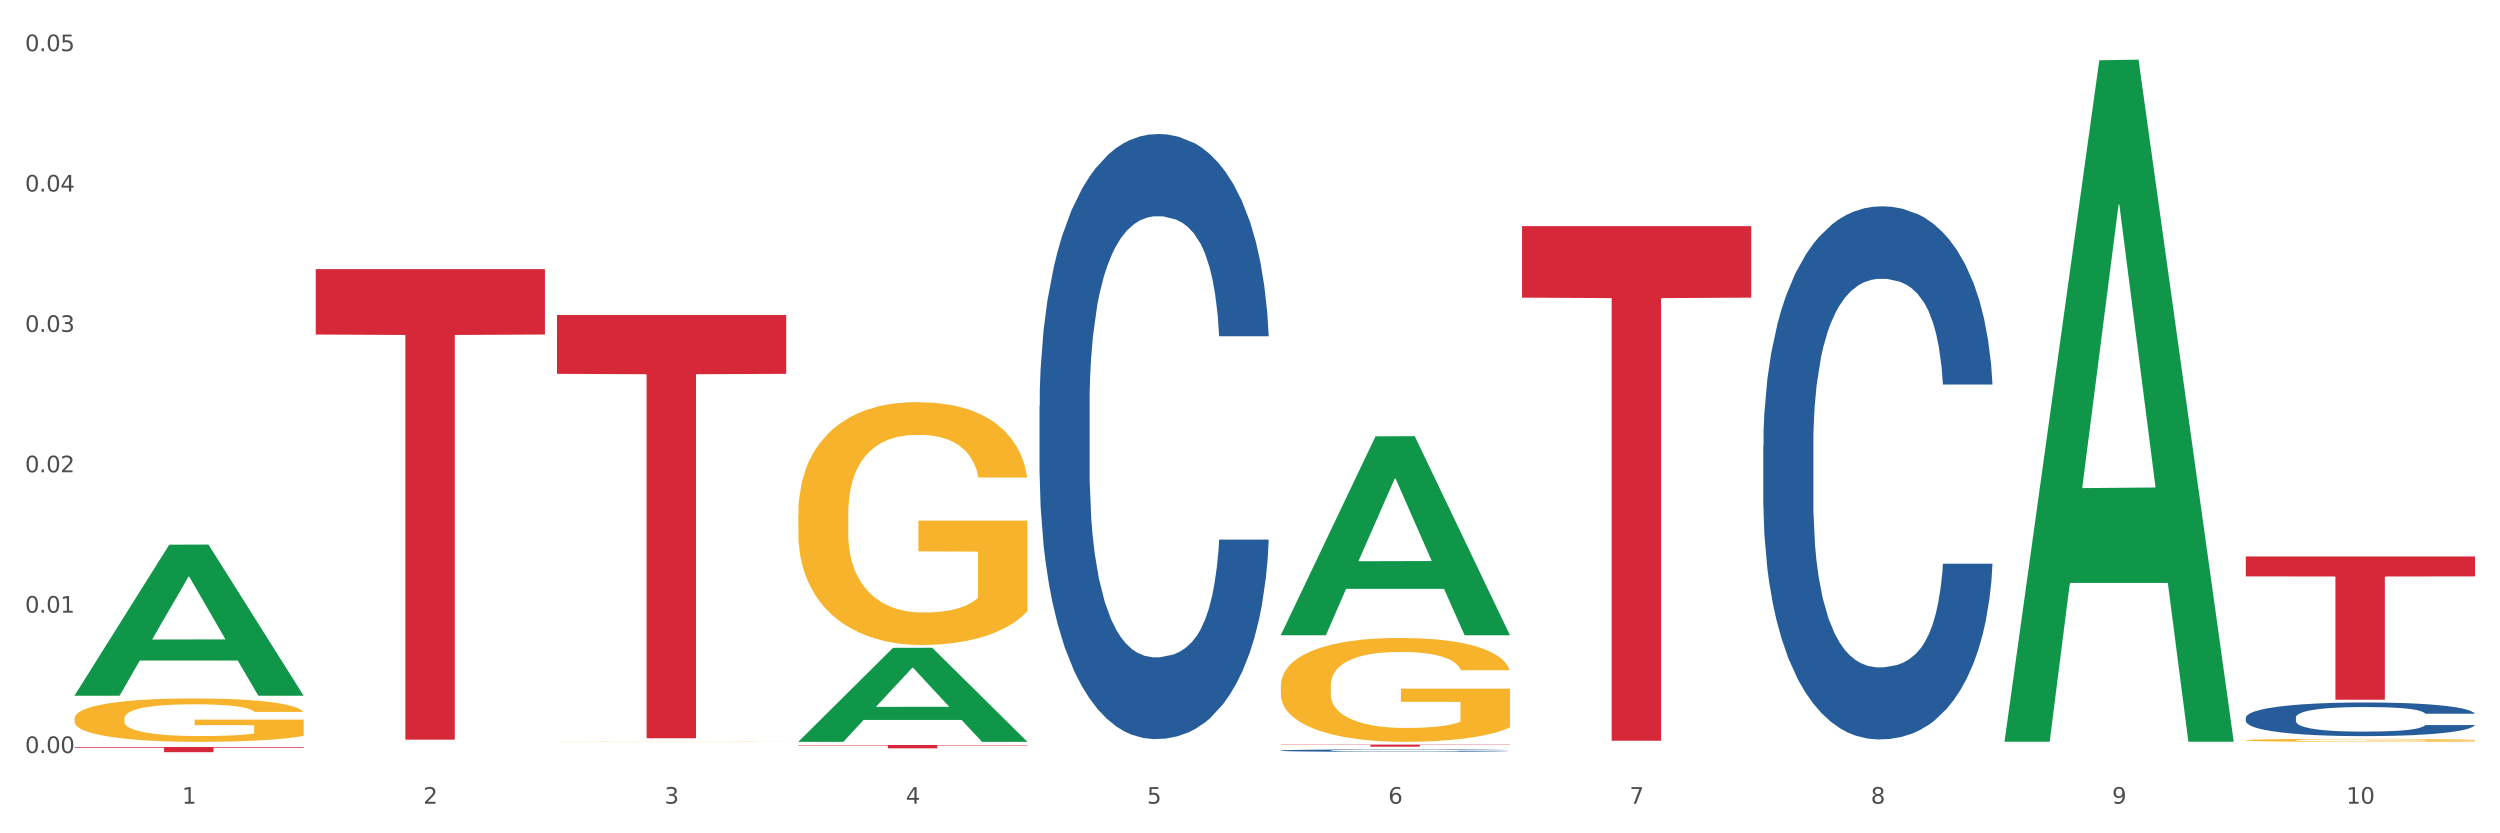 <?xml version="1.0" encoding="utf-8" standalone="no"?>
<!DOCTYPE svg PUBLIC "-//W3C//DTD SVG 1.1//EN"
  "http://www.w3.org/Graphics/SVG/1.1/DTD/svg11.dtd">
<svg xmlns:xlink="http://www.w3.org/1999/xlink" width="1080pt" height="360pt" viewBox="0 0 1080 360" xmlns="http://www.w3.org/2000/svg" version="1.1">
 <rect x="0" y="0" width="1080" height="360" fill="#333333" stroke="none"/>
 <defs>
  <style type="text/css">*{stroke-linejoin: round; stroke-linecap: butt}</style>
 </defs>
 <g id="figure_1">
  <g id="patch_1">
   <path d="M 0 360 
L 1080 360 
L 1080 0 
L 0 0 
z
" style="fill: #ffffff; stroke: #ffffff; stroke-linejoin: miter"/>
  </g>
  <g id="axes_1">
   <g id="matplotlib.axis_1">
    <g id="xtick_1">
     <g id="text_1">
      <!-- 1 -->
      <g style="fill: #4d4d4d" transform="translate(78.627 347.204) scale(0.096 -0.096)">
       <defs>
        <path id="DejaVuSans-31" d="M 794 531 
L 1825 531 
L 1825 4091 
L 703 3866 
L 703 4441 
L 1819 4666 
L 2450 4666 
L 2450 531 
L 3481 531 
L 3481 0 
L 794 0 
L 794 531 
z
" transform="scale(0.016)"/>
       </defs>
       <use xlink:href="#DejaVuSans-31"/>
      </g>
     </g>
    </g>
    <g id="xtick_2">
     <g id="text_2">
      <!-- 2 -->
      <g style="fill: #4d4d4d" transform="translate(182.851 347.204) scale(0.096 -0.096)">
       <defs>
        <path id="DejaVuSans-32" d="M 1228 531 
L 3431 531 
L 3431 0 
L 469 0 
L 469 531 
Q 828 903 1448 1529 
Q 2069 2156 2228 2338 
Q 2531 2678 2651 2914 
Q 2772 3150 2772 3378 
Q 2772 3750 2511 3984 
Q 2250 4219 1831 4219 
Q 1534 4219 1204 4116 
Q 875 4013 500 3803 
L 500 4441 
Q 881 4594 1212 4672 
Q 1544 4750 1819 4750 
Q 2544 4750 2975 4387 
Q 3406 4025 3406 3419 
Q 3406 3131 3298 2873 
Q 3191 2616 2906 2266 
Q 2828 2175 2409 1742 
Q 1991 1309 1228 531 
z
" transform="scale(0.016)"/>
       </defs>
       <use xlink:href="#DejaVuSans-32"/>
      </g>
     </g>
    </g>
    <g id="xtick_3">
     <g id="text_3">
      <!-- 3 -->
      <g style="fill: #4d4d4d" transform="translate(287.074 347.204) scale(0.096 -0.096)">
       <defs>
        <path id="DejaVuSans-33" d="M 2597 2516 
Q 3050 2419 3304 2112 
Q 3559 1806 3559 1356 
Q 3559 666 3084 287 
Q 2609 -91 1734 -91 
Q 1441 -91 1130 -33 
Q 819 25 488 141 
L 488 750 
Q 750 597 1062 519 
Q 1375 441 1716 441 
Q 2309 441 2620 675 
Q 2931 909 2931 1356 
Q 2931 1769 2642 2001 
Q 2353 2234 1838 2234 
L 1294 2234 
L 1294 2753 
L 1863 2753 
Q 2328 2753 2575 2939 
Q 2822 3125 2822 3475 
Q 2822 3834 2567 4026 
Q 2313 4219 1838 4219 
Q 1578 4219 1281 4162 
Q 984 4106 628 3988 
L 628 4550 
Q 988 4650 1302 4700 
Q 1616 4750 1894 4750 
Q 2613 4750 3031 4423 
Q 3450 4097 3450 3541 
Q 3450 3153 3228 2886 
Q 3006 2619 2597 2516 
z
" transform="scale(0.016)"/>
       </defs>
       <use xlink:href="#DejaVuSans-33"/>
      </g>
     </g>
    </g>
    <g id="xtick_4">
     <g id="text_4">
      <!-- 4 -->
      <g style="fill: #4d4d4d" transform="translate(391.298 347.204) scale(0.096 -0.096)">
       <defs>
        <path id="DejaVuSans-34" d="M 2419 4116 
L 825 1625 
L 2419 1625 
L 2419 4116 
z
M 2253 4666 
L 3047 4666 
L 3047 1625 
L 3713 1625 
L 3713 1100 
L 3047 1100 
L 3047 0 
L 2419 0 
L 2419 1100 
L 313 1100 
L 313 1709 
L 2253 4666 
z
" transform="scale(0.016)"/>
       </defs>
       <use xlink:href="#DejaVuSans-34"/>
      </g>
     </g>
    </g>
    <g id="xtick_5">
     <g id="text_5">
      <!-- 5 -->
      <g style="fill: #4d4d4d" transform="translate(495.522 347.204) scale(0.096 -0.096)">
       <defs>
        <path id="DejaVuSans-35" d="M 691 4666 
L 3169 4666 
L 3169 4134 
L 1269 4134 
L 1269 2991 
Q 1406 3038 1543 3061 
Q 1681 3084 1819 3084 
Q 2600 3084 3056 2656 
Q 3513 2228 3513 1497 
Q 3513 744 3044 326 
Q 2575 -91 1722 -91 
Q 1428 -91 1123 -41 
Q 819 9 494 109 
L 494 744 
Q 775 591 1075 516 
Q 1375 441 1709 441 
Q 2250 441 2565 725 
Q 2881 1009 2881 1497 
Q 2881 1984 2565 2268 
Q 2250 2553 1709 2553 
Q 1456 2553 1204 2497 
Q 953 2441 691 2322 
L 691 4666 
z
" transform="scale(0.016)"/>
       </defs>
       <use xlink:href="#DejaVuSans-35"/>
      </g>
     </g>
    </g>
    <g id="xtick_6">
     <g id="text_6">
      <!-- 6 -->
      <g style="fill: #4d4d4d" transform="translate(599.745 347.204) scale(0.096 -0.096)">
       <defs>
        <path id="DejaVuSans-36" d="M 2113 2584 
Q 1688 2584 1439 2293 
Q 1191 2003 1191 1497 
Q 1191 994 1439 701 
Q 1688 409 2113 409 
Q 2538 409 2786 701 
Q 3034 994 3034 1497 
Q 3034 2003 2786 2293 
Q 2538 2584 2113 2584 
z
M 3366 4563 
L 3366 3988 
Q 3128 4100 2886 4159 
Q 2644 4219 2406 4219 
Q 1781 4219 1451 3797 
Q 1122 3375 1075 2522 
Q 1259 2794 1537 2939 
Q 1816 3084 2150 3084 
Q 2853 3084 3261 2657 
Q 3669 2231 3669 1497 
Q 3669 778 3244 343 
Q 2819 -91 2113 -91 
Q 1303 -91 875 529 
Q 447 1150 447 2328 
Q 447 3434 972 4092 
Q 1497 4750 2381 4750 
Q 2619 4750 2861 4703 
Q 3103 4656 3366 4563 
z
" transform="scale(0.016)"/>
       </defs>
       <use xlink:href="#DejaVuSans-36"/>
      </g>
     </g>
    </g>
    <g id="xtick_7">
     <g id="text_7">
      <!-- 7 -->
      <g style="fill: #4d4d4d" transform="translate(703.969 347.204) scale(0.096 -0.096)">
       <defs>
        <path id="DejaVuSans-37" d="M 525 4666 
L 3525 4666 
L 3525 4397 
L 1831 0 
L 1172 0 
L 2766 4134 
L 525 4134 
L 525 4666 
z
" transform="scale(0.016)"/>
       </defs>
       <use xlink:href="#DejaVuSans-37"/>
      </g>
     </g>
    </g>
    <g id="xtick_8">
     <g id="text_8">
      <!-- 8 -->
      <g style="fill: #4d4d4d" transform="translate(808.193 347.204) scale(0.096 -0.096)">
       <defs>
        <path id="DejaVuSans-38" d="M 2034 2216 
Q 1584 2216 1326 1975 
Q 1069 1734 1069 1313 
Q 1069 891 1326 650 
Q 1584 409 2034 409 
Q 2484 409 2743 651 
Q 3003 894 3003 1313 
Q 3003 1734 2745 1975 
Q 2488 2216 2034 2216 
z
M 1403 2484 
Q 997 2584 770 2862 
Q 544 3141 544 3541 
Q 544 4100 942 4425 
Q 1341 4750 2034 4750 
Q 2731 4750 3128 4425 
Q 3525 4100 3525 3541 
Q 3525 3141 3298 2862 
Q 3072 2584 2669 2484 
Q 3125 2378 3379 2068 
Q 3634 1759 3634 1313 
Q 3634 634 3220 271 
Q 2806 -91 2034 -91 
Q 1263 -91 848 271 
Q 434 634 434 1313 
Q 434 1759 690 2068 
Q 947 2378 1403 2484 
z
M 1172 3481 
Q 1172 3119 1398 2916 
Q 1625 2713 2034 2713 
Q 2441 2713 2670 2916 
Q 2900 3119 2900 3481 
Q 2900 3844 2670 4047 
Q 2441 4250 2034 4250 
Q 1625 4250 1398 4047 
Q 1172 3844 1172 3481 
z
" transform="scale(0.016)"/>
       </defs>
       <use xlink:href="#DejaVuSans-38"/>
      </g>
     </g>
    </g>
    <g id="xtick_9">
     <g id="text_9">
      <!-- 9 -->
      <g style="fill: #4d4d4d" transform="translate(912.416 347.204) scale(0.096 -0.096)">
       <defs>
        <path id="DejaVuSans-39" d="M 703 97 
L 703 672 
Q 941 559 1184 500 
Q 1428 441 1663 441 
Q 2288 441 2617 861 
Q 2947 1281 2994 2138 
Q 2813 1869 2534 1725 
Q 2256 1581 1919 1581 
Q 1219 1581 811 2004 
Q 403 2428 403 3163 
Q 403 3881 828 4315 
Q 1253 4750 1959 4750 
Q 2769 4750 3195 4129 
Q 3622 3509 3622 2328 
Q 3622 1225 3098 567 
Q 2575 -91 1691 -91 
Q 1453 -91 1209 -44 
Q 966 3 703 97 
z
M 1959 2075 
Q 2384 2075 2632 2365 
Q 2881 2656 2881 3163 
Q 2881 3666 2632 3958 
Q 2384 4250 1959 4250 
Q 1534 4250 1286 3958 
Q 1038 3666 1038 3163 
Q 1038 2656 1286 2365 
Q 1534 2075 1959 2075 
z
" transform="scale(0.016)"/>
       </defs>
       <use xlink:href="#DejaVuSans-39"/>
      </g>
     </g>
    </g>
    <g id="xtick_10">
     <g id="text_10">
      <!-- 10 -->
      <g style="fill: #4d4d4d" transform="translate(1013.586 347.204) scale(0.096 -0.096)">
       <defs>
        <path id="DejaVuSans-30" d="M 2034 4250 
Q 1547 4250 1301 3770 
Q 1056 3291 1056 2328 
Q 1056 1369 1301 889 
Q 1547 409 2034 409 
Q 2525 409 2770 889 
Q 3016 1369 3016 2328 
Q 3016 3291 2770 3770 
Q 2525 4250 2034 4250 
z
M 2034 4750 
Q 2819 4750 3233 4129 
Q 3647 3509 3647 2328 
Q 3647 1150 3233 529 
Q 2819 -91 2034 -91 
Q 1250 -91 836 529 
Q 422 1150 422 2328 
Q 422 3509 836 4129 
Q 1250 4750 2034 4750 
z
" transform="scale(0.016)"/>
       </defs>
       <use xlink:href="#DejaVuSans-31"/>
       <use xlink:href="#DejaVuSans-30" transform="translate(63.623 0)"/>
      </g>
     </g>
    </g>
    <g id="xtick_11"/>
    <g id="xtick_12"/>
    <g id="xtick_13"/>
    <g id="xtick_14"/>
    <g id="xtick_15"/>
    <g id="xtick_16"/>
    <g id="xtick_17"/>
    <g id="xtick_18"/>
    <g id="xtick_19"/>
   </g>
   <g id="matplotlib.axis_2">
    <g id="ytick_1">
     <g id="text_11">
      <!-- 0.00 -->
      <g style="fill: #4d4d4d" transform="translate(10.8 325.312) scale(0.096 -0.096)">
       <defs>
        <path id="DejaVuSans-2e" d="M 684 794 
L 1344 794 
L 1344 0 
L 684 0 
L 684 794 
z
" transform="scale(0.016)"/>
       </defs>
       <use xlink:href="#DejaVuSans-30"/>
       <use xlink:href="#DejaVuSans-2e" transform="translate(63.623 0)"/>
       <use xlink:href="#DejaVuSans-30" transform="translate(95.41 0)"/>
       <use xlink:href="#DejaVuSans-30" transform="translate(159.033 0)"/>
      </g>
     </g>
    </g>
    <g id="ytick_2">
     <g id="text_12">
      <!-- 0.01 -->
      <g style="fill: #4d4d4d" transform="translate(10.8 264.67) scale(0.096 -0.096)">
       <use xlink:href="#DejaVuSans-30"/>
       <use xlink:href="#DejaVuSans-2e" transform="translate(63.623 0)"/>
       <use xlink:href="#DejaVuSans-30" transform="translate(95.41 0)"/>
       <use xlink:href="#DejaVuSans-31" transform="translate(159.033 0)"/>
      </g>
     </g>
    </g>
    <g id="ytick_3">
     <g id="text_13">
      <!-- 0.02 -->
      <g style="fill: #4d4d4d" transform="translate(10.8 204.029) scale(0.096 -0.096)">
       <use xlink:href="#DejaVuSans-30"/>
       <use xlink:href="#DejaVuSans-2e" transform="translate(63.623 0)"/>
       <use xlink:href="#DejaVuSans-30" transform="translate(95.41 0)"/>
       <use xlink:href="#DejaVuSans-32" transform="translate(159.033 0)"/>
      </g>
     </g>
    </g>
    <g id="ytick_4">
     <g id="text_14">
      <!-- 0.03 -->
      <g style="fill: #4d4d4d" transform="translate(10.8 143.388) scale(0.096 -0.096)">
       <use xlink:href="#DejaVuSans-30"/>
       <use xlink:href="#DejaVuSans-2e" transform="translate(63.623 0)"/>
       <use xlink:href="#DejaVuSans-30" transform="translate(95.41 0)"/>
       <use xlink:href="#DejaVuSans-33" transform="translate(159.033 0)"/>
      </g>
     </g>
    </g>
    <g id="ytick_5">
     <g id="text_15">
      <!-- 0.04 -->
      <g style="fill: #4d4d4d" transform="translate(10.8 82.746) scale(0.096 -0.096)">
       <use xlink:href="#DejaVuSans-30"/>
       <use xlink:href="#DejaVuSans-2e" transform="translate(63.623 0)"/>
       <use xlink:href="#DejaVuSans-30" transform="translate(95.41 0)"/>
       <use xlink:href="#DejaVuSans-34" transform="translate(159.033 0)"/>
      </g>
     </g>
    </g>
    <g id="ytick_6">
     <g id="text_16">
      <!-- 0.05 -->
      <g style="fill: #4d4d4d" transform="translate(10.8 22.105) scale(0.096 -0.096)">
       <use xlink:href="#DejaVuSans-30"/>
       <use xlink:href="#DejaVuSans-2e" transform="translate(63.623 0)"/>
       <use xlink:href="#DejaVuSans-30" transform="translate(95.41 0)"/>
       <use xlink:href="#DejaVuSans-35" transform="translate(159.033 0)"/>
      </g>
     </g>
    </g>
    <g id="ytick_7"/>
    <g id="ytick_8"/>
    <g id="ytick_9"/>
    <g id="ytick_10"/>
    <g id="ytick_11"/>
   </g>
   <g id="PolyCollection_1">
    <path d="M 32.175 300.432 
L 32.277 300.371 
L 73.107 235.305 
L 90.051 235.243 
L 131.187 300.555 
L 111.589 300.555 
L 102.709 285.346 
L 60.552 285.346 
L 60.246 285.591 
L 51.671 300.555 
L 32.175 300.555 
L 32.175 300.432 
L 65.86 276.27 
L 97.401 276.208 
L 81.783 249.164 
L 81.579 249.041 
L 81.375 249.225 
L 65.758 276.208 
L 65.86 276.27 
L 32.175 300.432 
z
" clip-path="url(#p4024963ef9)" style="fill: #109648"/>
    <path d="M 344.846 222.203 
L 344.963 222.107 
L 344.963 218.657 
L 345.197 215.687 
L 346.366 208.5 
L 348.119 202.559 
L 349.405 199.396 
L 350.691 196.809 
L 352.21 194.222 
L 354.081 191.539 
L 357.471 187.61 
L 359.575 185.597 
L 362.147 183.489 
L 366.823 180.423 
L 370.213 178.698 
L 373.72 177.26 
L 379.448 175.536 
L 383.188 174.769 
L 387.163 174.194 
L 391.956 173.811 
L 395.579 173.715 
L 403.529 174.002 
L 410.309 174.865 
L 413.582 175.536 
L 417.79 176.686 
L 420.011 177.452 
L 423.635 178.985 
L 427.376 180.998 
L 429.947 182.723 
L 433.805 185.981 
L 436.728 189.239 
L 439.416 193.263 
L 440.819 196.042 
L 441.871 198.63 
L 442.806 201.6 
L 443.741 206.296 
L 422.7 206.296 
L 421.882 202.942 
L 420.596 199.78 
L 418.725 196.713 
L 417.089 194.797 
L 414.283 192.401 
L 411.711 190.868 
L 409.023 189.718 
L 405.75 188.76 
L 403.178 188.28 
L 399.554 187.897 
L 392.423 187.993 
L 387.63 188.76 
L 384.357 189.718 
L 382.253 190.58 
L 380.383 191.539 
L 378.279 192.88 
L 375.824 194.893 
L 374.07 196.713 
L 372.317 199.013 
L 370.914 201.313 
L 369.628 203.996 
L 368.576 206.871 
L 367.758 209.841 
L 367.056 213.483 
L 366.472 219.52 
L 366.472 232.648 
L 366.706 235.619 
L 367.29 239.548 
L 367.992 242.518 
L 369.161 246.064 
L 370.213 248.459 
L 372.2 251.909 
L 374.421 254.784 
L 376.174 256.605 
L 377.928 258.138 
L 380.967 260.246 
L 384.357 261.971 
L 387.28 263.025 
L 391.254 263.983 
L 393.943 264.367 
L 396.281 264.558 
L 402.009 264.558 
L 406.1 264.271 
L 410.659 263.6 
L 414.166 262.738 
L 417.089 261.683 
L 420.362 259.959 
L 422.466 258.33 
L 422.466 238.302 
L 396.748 238.206 
L 396.748 224.886 
L 443.858 224.886 
L 443.858 263.983 
L 441.871 265.996 
L 439.65 267.816 
L 437.312 269.445 
L 433.805 271.458 
L 429.597 273.374 
L 425.856 274.716 
L 421.882 275.866 
L 417.206 276.92 
L 411.127 277.878 
L 407.386 278.261 
L 402.71 278.549 
L 397.216 278.645 
L 392.423 278.453 
L 387.747 277.974 
L 382.838 277.111 
L 378.045 275.866 
L 374.421 274.62 
L 370.797 273.087 
L 366.94 271.074 
L 363.9 269.158 
L 361.562 267.433 
L 358.99 265.229 
L 356.185 262.354 
L 354.081 259.767 
L 352.21 257.084 
L 350.223 253.634 
L 348.82 250.663 
L 347.418 246.926 
L 346.599 244.147 
L 345.664 239.835 
L 344.963 233.798 
L 344.846 222.203 
z
" clip-path="url(#p4024963ef9)" style="fill: #f7b32b"/>
    <path d="M 553.293 296.345 
L 553.41 296.304 
L 553.41 294.828 
L 553.644 293.558 
L 554.813 290.485 
L 556.566 287.944 
L 557.852 286.592 
L 559.138 285.485 
L 560.658 284.379 
L 562.528 283.232 
L 565.918 281.551 
L 568.022 280.691 
L 570.594 279.789 
L 575.27 278.478 
L 578.66 277.74 
L 582.167 277.126 
L 587.895 276.388 
L 591.636 276.06 
L 595.61 275.814 
L 600.403 275.651 
L 604.027 275.61 
L 611.976 275.733 
L 618.756 276.101 
L 622.029 276.388 
L 626.237 276.88 
L 628.458 277.208 
L 632.082 277.863 
L 635.823 278.724 
L 638.395 279.462 
L 642.252 280.855 
L 645.175 282.248 
L 647.863 283.969 
L 649.266 285.157 
L 650.318 286.264 
L 651.253 287.534 
L 652.189 289.542 
L 631.147 289.542 
L 630.329 288.108 
L 629.043 286.756 
L 627.173 285.444 
L 625.536 284.625 
L 622.73 283.6 
L 620.159 282.945 
L 617.47 282.453 
L 614.197 282.043 
L 611.625 281.838 
L 608.001 281.674 
L 600.87 281.715 
L 596.078 282.043 
L 592.805 282.453 
L 590.7 282.822 
L 588.83 283.232 
L 586.726 283.805 
L 584.271 284.666 
L 582.518 285.444 
L 580.764 286.428 
L 579.361 287.411 
L 578.075 288.559 
L 577.023 289.788 
L 576.205 291.058 
L 575.504 292.616 
L 574.919 295.197 
L 574.919 300.811 
L 575.153 302.081 
L 575.737 303.762 
L 576.439 305.032 
L 577.608 306.548 
L 578.66 307.573 
L 580.647 309.048 
L 582.868 310.277 
L 584.622 311.056 
L 586.375 311.711 
L 589.415 312.613 
L 592.805 313.35 
L 595.727 313.801 
L 599.702 314.211 
L 602.39 314.375 
L 604.728 314.457 
L 610.456 314.457 
L 614.548 314.334 
L 619.107 314.047 
L 622.613 313.678 
L 625.536 313.228 
L 628.809 312.49 
L 630.913 311.793 
L 630.913 303.229 
L 605.196 303.188 
L 605.196 297.492 
L 652.306 297.492 
L 652.306 314.211 
L 650.318 315.072 
L 648.097 315.85 
L 645.759 316.547 
L 642.252 317.407 
L 638.044 318.227 
L 634.303 318.801 
L 630.329 319.292 
L 625.653 319.743 
L 619.574 320.153 
L 615.833 320.317 
L 611.158 320.44 
L 605.663 320.481 
L 600.87 320.399 
L 596.195 320.194 
L 591.285 319.825 
L 586.492 319.292 
L 582.868 318.76 
L 579.244 318.104 
L 575.387 317.243 
L 572.347 316.424 
L 570.009 315.686 
L 567.438 314.744 
L 564.632 313.514 
L 562.528 312.408 
L 560.658 311.261 
L 558.67 309.785 
L 557.268 308.515 
L 555.865 306.917 
L 555.047 305.729 
L 554.111 303.885 
L 553.41 301.303 
L 553.293 296.345 
z
" clip-path="url(#p4024963ef9)" style="fill: #f7b32b"/>
    <path d="M 970.188 319.786 
L 970.304 319.785 
L 970.304 319.743 
L 970.538 319.706 
L 971.707 319.618 
L 973.461 319.545 
L 974.747 319.506 
L 976.032 319.474 
L 977.552 319.442 
L 979.422 319.409 
L 982.813 319.361 
L 984.917 319.336 
L 987.488 319.31 
L 992.164 319.273 
L 995.554 319.251 
L 999.061 319.234 
L 1004.789 319.212 
L 1008.53 319.203 
L 1012.505 319.196 
L 1017.297 319.191 
L 1020.921 319.19 
L 1028.87 319.194 
L 1035.65 319.204 
L 1038.923 319.212 
L 1043.132 319.227 
L 1045.353 319.236 
L 1048.977 319.255 
L 1052.717 319.28 
L 1055.289 319.301 
L 1059.147 319.341 
L 1062.069 319.381 
L 1064.758 319.431 
L 1066.161 319.465 
L 1067.213 319.497 
L 1068.148 319.533 
L 1069.083 319.591 
L 1048.041 319.591 
L 1047.223 319.55 
L 1045.937 319.511 
L 1044.067 319.473 
L 1042.43 319.449 
L 1039.625 319.42 
L 1037.053 319.401 
L 1034.364 319.387 
L 1031.091 319.375 
L 1028.52 319.369 
L 1024.896 319.365 
L 1017.765 319.366 
L 1012.972 319.375 
L 1009.699 319.387 
L 1007.595 319.398 
L 1005.724 319.409 
L 1003.62 319.426 
L 1001.165 319.451 
L 999.412 319.473 
L 997.659 319.501 
L 996.256 319.53 
L 994.97 319.563 
L 993.918 319.598 
L 993.1 319.634 
L 992.398 319.679 
L 991.814 319.753 
L 991.814 319.915 
L 992.047 319.951 
L 992.632 320 
L 993.333 320.036 
L 994.502 320.08 
L 995.554 320.109 
L 997.542 320.152 
L 999.763 320.187 
L 1001.516 320.21 
L 1003.27 320.228 
L 1006.309 320.254 
L 1009.699 320.276 
L 1012.621 320.289 
L 1016.596 320.3 
L 1019.285 320.305 
L 1021.623 320.307 
L 1027.351 320.307 
L 1031.442 320.304 
L 1036.001 320.296 
L 1039.508 320.285 
L 1042.43 320.272 
L 1045.704 320.251 
L 1047.808 320.231 
L 1047.808 319.984 
L 1022.09 319.983 
L 1022.09 319.819 
L 1069.2 319.819 
L 1069.2 320.3 
L 1067.213 320.325 
L 1064.992 320.348 
L 1062.654 320.368 
L 1059.147 320.392 
L 1054.938 320.416 
L 1051.198 320.432 
L 1047.223 320.447 
L 1042.547 320.459 
L 1036.469 320.471 
L 1032.728 320.476 
L 1028.052 320.48 
L 1022.558 320.481 
L 1017.765 320.478 
L 1013.089 320.472 
L 1008.179 320.462 
L 1003.387 320.447 
L 999.763 320.431 
L 996.139 320.412 
L 992.281 320.388 
L 989.242 320.364 
L 986.904 320.343 
L 984.332 320.316 
L 981.527 320.28 
L 979.422 320.249 
L 977.552 320.216 
L 975.565 320.173 
L 974.162 320.137 
L 972.759 320.091 
L 971.941 320.056 
L 971.006 320.003 
L 970.304 319.929 
L 970.188 319.786 
z
" clip-path="url(#p4024963ef9)" style="fill: #f7b32b"/>
    <path d="M 32.175 322.718 
L 131.187 322.718 
L 131.187 323.028 
L 92.239 323.03 
L 92.239 324.95 
L 70.888 324.95 
L 70.888 323.03 
L 32.175 323.028 
L 32.175 322.72 
L 32.175 322.718 
z
" clip-path="url(#p4024963ef9)" style="fill: #d62839"/>
    <path d="M 136.399 116.27 
L 235.411 116.27 
L 235.411 144.517 
L 196.463 144.708 
L 196.463 319.538 
L 175.112 319.538 
L 175.112 144.708 
L 136.399 144.517 
L 136.399 116.461 
L 136.399 116.27 
z
" clip-path="url(#p4024963ef9)" style="fill: #d62839"/>
    <path d="M 240.622 136.09 
L 339.635 136.09 
L 339.635 161.499 
L 300.687 161.671 
L 300.687 318.934 
L 279.336 318.934 
L 279.336 161.671 
L 240.622 161.499 
L 240.622 136.261 
L 240.622 136.09 
z
" clip-path="url(#p4024963ef9)" style="fill: #d62839"/>
    <path d="M 344.846 321.835 
L 443.858 321.835 
L 443.858 322.035 
L 404.91 322.036 
L 404.91 323.274 
L 383.559 323.274 
L 383.559 322.036 
L 344.846 322.035 
L 344.846 321.836 
L 344.846 321.835 
z
" clip-path="url(#p4024963ef9)" style="fill: #d62839"/>
    <path d="M 553.293 321.664 
L 652.306 321.664 
L 652.306 321.789 
L 613.358 321.79 
L 613.358 322.563 
L 592.006 322.563 
L 592.006 321.79 
L 553.293 321.789 
L 553.293 321.665 
L 553.293 321.664 
z
" clip-path="url(#p4024963ef9)" style="fill: #d62839"/>
    <path d="M 657.517 97.686 
L 756.529 97.686 
L 756.529 128.578 
L 717.581 128.787 
L 717.581 319.983 
L 696.23 319.983 
L 696.23 128.787 
L 657.517 128.578 
L 657.517 97.895 
L 657.517 97.686 
z
" clip-path="url(#p4024963ef9)" style="fill: #d62839"/>
    <path d="M 970.188 240.388 
L 1069.2 240.388 
L 1069.2 248.991 
L 1030.252 249.049 
L 1030.252 302.295 
L 1008.901 302.295 
L 1008.901 249.049 
L 970.188 248.991 
L 970.188 240.446 
L 970.188 240.388 
z
" clip-path="url(#p4024963ef9)" style="fill: #d62839"/>
    <path d="M 240.622 320.164 
L 240.739 320.164 
L 240.739 320.161 
L 240.973 320.158 
L 242.142 320.151 
L 243.895 320.145 
L 245.181 320.142 
L 246.467 320.14 
L 247.987 320.137 
L 249.857 320.135 
L 253.247 320.131 
L 255.351 320.129 
L 257.923 320.127 
L 262.599 320.124 
L 265.989 320.122 
L 269.496 320.121 
L 275.224 320.119 
L 278.965 320.119 
L 282.939 320.118 
L 287.732 320.118 
L 291.356 320.118 
L 299.305 320.118 
L 306.085 320.119 
L 309.358 320.119 
L 313.566 320.12 
L 315.788 320.121 
L 319.411 320.123 
L 323.152 320.125 
L 325.724 320.126 
L 329.581 320.129 
L 332.504 320.132 
L 335.193 320.136 
L 336.595 320.139 
L 337.647 320.141 
L 338.583 320.144 
L 339.518 320.149 
L 318.476 320.149 
L 317.658 320.146 
L 316.372 320.143 
L 314.502 320.14 
L 312.865 320.138 
L 310.06 320.135 
L 307.488 320.134 
L 304.799 320.133 
L 301.526 320.132 
L 298.954 320.131 
L 295.33 320.131 
L 288.2 320.131 
L 283.407 320.132 
L 280.134 320.133 
L 278.03 320.134 
L 276.159 320.135 
L 274.055 320.136 
L 271.6 320.138 
L 269.847 320.14 
L 268.093 320.142 
L 266.69 320.144 
L 265.405 320.147 
L 264.352 320.149 
L 263.534 320.152 
L 262.833 320.156 
L 262.248 320.161 
L 262.248 320.174 
L 262.482 320.177 
L 263.067 320.181 
L 263.768 320.184 
L 264.937 320.187 
L 265.989 320.189 
L 267.976 320.193 
L 270.197 320.195 
L 271.951 320.197 
L 273.704 320.199 
L 276.744 320.201 
L 280.134 320.202 
L 283.056 320.203 
L 287.031 320.204 
L 289.719 320.205 
L 292.057 320.205 
L 297.785 320.205 
L 301.877 320.204 
L 306.436 320.204 
L 309.943 320.203 
L 312.865 320.202 
L 316.138 320.2 
L 318.242 320.199 
L 318.242 320.179 
L 292.525 320.179 
L 292.525 320.167 
L 339.635 320.167 
L 339.635 320.204 
L 337.647 320.206 
L 335.426 320.208 
L 333.088 320.209 
L 329.581 320.211 
L 325.373 320.213 
L 321.632 320.214 
L 317.658 320.216 
L 312.982 320.217 
L 306.903 320.217 
L 303.163 320.218 
L 298.487 320.218 
L 292.992 320.218 
L 288.2 320.218 
L 283.524 320.218 
L 278.614 320.217 
L 273.821 320.216 
L 270.197 320.214 
L 266.574 320.213 
L 262.716 320.211 
L 259.677 320.209 
L 257.339 320.207 
L 254.767 320.205 
L 251.961 320.203 
L 249.857 320.2 
L 247.987 320.198 
L 246 320.194 
L 244.597 320.191 
L 243.194 320.188 
L 242.376 320.185 
L 241.441 320.181 
L 240.739 320.175 
L 240.622 320.164 
z
" clip-path="url(#p4024963ef9)" style="fill: #f7b32b"/>
    <path d="M 970.188 310.006 
L 970.305 309.993 
L 970.305 309.622 
L 970.656 309.117 
L 971.943 308.189 
L 973.582 307.486 
L 976.39 306.663 
L 977.912 306.318 
L 979.902 305.933 
L 983.998 305.31 
L 988.679 304.779 
L 991.956 304.487 
L 994.414 304.301 
L 999.915 303.97 
L 1003.075 303.824 
L 1006.352 303.704 
L 1009.161 303.625 
L 1013.842 303.532 
L 1017.587 303.492 
L 1021.917 303.479 
L 1025.546 303.492 
L 1030.344 303.545 
L 1037.366 303.704 
L 1040.058 303.797 
L 1043.686 303.957 
L 1047.431 304.169 
L 1050.474 304.381 
L 1053.985 304.686 
L 1057.613 305.084 
L 1061.125 305.588 
L 1063.582 306.053 
L 1065.572 306.544 
L 1067.327 307.141 
L 1068.615 307.791 
L 1069.2 308.335 
L 1047.782 308.335 
L 1047.197 307.844 
L 1046.027 307.313 
L 1044.857 306.955 
L 1043.569 306.663 
L 1041.58 306.331 
L 1039.824 306.119 
L 1036.898 305.867 
L 1034.206 305.708 
L 1031.983 305.615 
L 1029.291 305.535 
L 1023.556 305.456 
L 1019.46 305.456 
L 1016.885 305.482 
L 1013.725 305.549 
L 1011.033 305.641 
L 1007.873 305.801 
L 1005.415 305.973 
L 1002.958 306.199 
L 1001.553 306.358 
L 999.447 306.65 
L 998.042 306.889 
L 996.17 307.3 
L 995.116 307.592 
L 993.244 308.348 
L 992.424 308.905 
L 992.073 309.29 
L 991.839 309.714 
L 991.839 311.784 
L 992.541 312.713 
L 993.127 313.111 
L 994.063 313.562 
L 995.818 314.146 
L 998.393 314.716 
L 1001.085 315.127 
L 1003.309 315.38 
L 1005.415 315.565 
L 1007.522 315.711 
L 1010.097 315.844 
L 1012.203 315.924 
L 1015.363 316.003 
L 1019.109 316.043 
L 1022.035 316.043 
L 1028.003 315.977 
L 1030.695 315.91 
L 1033.27 315.817 
L 1036.079 315.671 
L 1038.303 315.512 
L 1039.59 315.393 
L 1041.697 315.141 
L 1043.335 314.875 
L 1044.739 314.57 
L 1045.676 314.305 
L 1046.729 313.907 
L 1047.548 313.456 
L 1047.782 313.217 
L 1069.2 313.217 
L 1068.732 313.695 
L 1067.913 314.159 
L 1066.274 314.783 
L 1064.987 315.141 
L 1062.997 315.579 
L 1060.89 315.95 
L 1057.965 316.361 
L 1055.273 316.666 
L 1052.464 316.932 
L 1049.421 317.171 
L 1043.92 317.502 
L 1041.931 317.595 
L 1037.717 317.754 
L 1034.44 317.847 
L 1029.642 317.94 
L 1024.726 317.993 
L 1019.577 318.006 
L 1015.012 317.98 
L 1009.98 317.9 
L 1006.82 317.821 
L 1003.309 317.701 
L 999.212 317.516 
L 995.35 317.29 
L 991.722 317.025 
L 988.328 316.72 
L 985.168 316.375 
L 981.072 315.804 
L 978.029 315.247 
L 975.805 314.729 
L 974.284 314.292 
L 972.762 313.734 
L 971.943 313.35 
L 970.656 312.421 
L 970.188 311.559 
L 970.188 310.006 
z
" clip-path="url(#p4024963ef9)" style="fill: #255c99"/>
    <path d="M 761.74 192.614 
L 761.857 192.404 
L 761.857 186.514 
L 762.208 178.52 
L 763.496 163.796 
L 765.134 152.647 
L 767.943 139.605 
L 769.465 134.136 
L 771.454 128.036 
L 775.551 118.15 
L 780.232 109.736 
L 783.509 105.108 
L 785.967 102.163 
L 791.467 96.904 
L 794.627 94.59 
L 797.904 92.697 
L 800.713 91.435 
L 805.395 89.962 
L 809.14 89.331 
L 813.47 89.121 
L 817.098 89.331 
L 821.897 90.173 
L 828.919 92.697 
L 831.611 94.17 
L 835.239 96.694 
L 838.984 100.059 
L 842.027 103.425 
L 845.538 108.263 
L 849.166 114.574 
L 852.677 122.567 
L 855.135 129.929 
L 857.125 137.712 
L 858.88 147.178 
L 860.168 157.485 
L 860.753 166.11 
L 839.335 166.11 
L 838.75 158.327 
L 837.58 149.913 
L 836.409 144.233 
L 835.122 139.605 
L 833.132 134.347 
L 831.377 130.981 
L 828.451 126.984 
L 825.759 124.46 
L 823.535 122.988 
L 820.843 121.726 
L 815.109 120.463 
L 811.012 120.463 
L 808.438 120.884 
L 805.278 121.936 
L 802.586 123.408 
L 799.426 125.933 
L 796.968 128.667 
L 794.51 132.243 
L 793.106 134.767 
L 790.999 139.395 
L 789.595 143.181 
L 787.722 149.702 
L 786.669 154.33 
L 784.796 166.32 
L 783.977 175.155 
L 783.626 181.255 
L 783.392 187.986 
L 783.392 220.801 
L 784.094 235.526 
L 784.679 241.836 
L 785.616 248.988 
L 787.371 258.244 
L 789.946 267.289 
L 792.638 273.81 
L 794.862 277.806 
L 796.968 280.751 
L 799.075 283.065 
L 801.65 285.169 
L 803.756 286.431 
L 806.916 287.693 
L 810.661 288.324 
L 813.587 288.324 
L 819.556 287.272 
L 822.248 286.22 
L 824.823 284.748 
L 827.632 282.434 
L 829.855 279.91 
L 831.143 278.017 
L 833.249 274.02 
L 834.888 269.813 
L 836.292 264.975 
L 837.229 260.768 
L 838.282 254.457 
L 839.101 247.305 
L 839.335 243.519 
L 860.753 243.519 
L 860.285 251.092 
L 859.465 258.454 
L 857.827 268.341 
L 856.539 274.02 
L 854.55 280.962 
L 852.443 286.852 
L 849.517 293.372 
L 846.825 298.21 
L 844.017 302.418 
L 840.974 306.204 
L 835.473 311.463 
L 833.483 312.935 
L 829.27 315.459 
L 825.993 316.932 
L 821.195 318.404 
L 816.279 319.246 
L 811.13 319.456 
L 806.565 319.035 
L 801.533 317.773 
L 798.373 316.511 
L 794.862 314.618 
L 790.765 311.673 
L 786.903 308.097 
L 783.275 303.89 
L 779.881 299.052 
L 776.721 293.583 
L 772.625 284.538 
L 769.582 275.703 
L 767.358 267.499 
L 765.837 260.558 
L 764.315 251.723 
L 763.496 245.623 
L 762.208 230.898 
L 761.74 217.225 
L 761.74 192.614 
z
" clip-path="url(#p4024963ef9)" style="fill: #255c99"/>
    <path d="M 553.293 324.218 
L 553.41 324.217 
L 553.41 324.19 
L 553.761 324.154 
L 555.049 324.087 
L 556.687 324.036 
L 559.496 323.977 
L 561.017 323.952 
L 563.007 323.924 
L 567.103 323.879 
L 571.785 323.84 
L 575.062 323.819 
L 577.52 323.806 
L 583.02 323.782 
L 586.18 323.771 
L 589.457 323.763 
L 592.266 323.757 
L 596.948 323.75 
L 600.693 323.747 
L 605.023 323.747 
L 608.651 323.747 
L 613.45 323.751 
L 620.472 323.763 
L 623.164 323.77 
L 626.792 323.781 
L 630.537 323.796 
L 633.58 323.812 
L 637.091 323.834 
L 640.719 323.863 
L 644.23 323.899 
L 646.688 323.933 
L 648.677 323.968 
L 650.433 324.011 
L 651.72 324.058 
L 652.306 324.097 
L 630.888 324.097 
L 630.303 324.062 
L 629.132 324.024 
L 627.962 323.998 
L 626.675 323.977 
L 624.685 323.953 
L 622.929 323.937 
L 620.004 323.919 
L 617.312 323.908 
L 615.088 323.901 
L 612.396 323.895 
L 606.661 323.889 
L 602.565 323.889 
L 599.99 323.891 
L 596.83 323.896 
L 594.139 323.903 
L 590.979 323.914 
L 588.521 323.927 
L 586.063 323.943 
L 584.659 323.955 
L 582.552 323.976 
L 581.148 323.993 
L 579.275 324.023 
L 578.222 324.044 
L 576.349 324.098 
L 575.53 324.139 
L 575.179 324.166 
L 574.945 324.197 
L 574.945 324.347 
L 575.647 324.414 
L 576.232 324.443 
L 577.168 324.475 
L 578.924 324.517 
L 581.499 324.559 
L 584.191 324.588 
L 586.414 324.606 
L 588.521 324.62 
L 590.628 324.63 
L 593.202 324.64 
L 595.309 324.646 
L 598.469 324.652 
L 602.214 324.654 
L 605.14 324.654 
L 611.109 324.65 
L 613.801 324.645 
L 616.375 324.638 
L 619.184 324.628 
L 621.408 324.616 
L 622.695 324.607 
L 624.802 324.589 
L 626.441 324.57 
L 627.845 324.548 
L 628.781 324.529 
L 629.835 324.5 
L 630.654 324.467 
L 630.888 324.45 
L 652.306 324.45 
L 651.837 324.485 
L 651.018 324.518 
L 649.38 324.563 
L 648.092 324.589 
L 646.103 324.621 
L 643.996 324.648 
L 641.07 324.677 
L 638.378 324.699 
L 635.569 324.719 
L 632.526 324.736 
L 627.026 324.76 
L 625.036 324.767 
L 620.823 324.778 
L 617.546 324.785 
L 612.747 324.792 
L 607.832 324.795 
L 602.682 324.796 
L 598.118 324.794 
L 593.085 324.789 
L 589.925 324.783 
L 586.414 324.774 
L 582.318 324.761 
L 578.456 324.745 
L 574.828 324.725 
L 571.434 324.703 
L 568.274 324.678 
L 564.177 324.637 
L 561.135 324.597 
L 558.911 324.56 
L 557.389 324.528 
L 555.868 324.488 
L 555.049 324.46 
L 553.761 324.393 
L 553.293 324.33 
L 553.293 324.218 
z
" clip-path="url(#p4024963ef9)" style="fill: #255c99"/>
    <path d="M 449.069 175.344 
L 449.187 175.106 
L 449.187 168.421 
L 449.538 159.35 
L 450.825 142.639 
L 452.464 129.986 
L 455.272 115.185 
L 456.794 108.978 
L 458.783 102.055 
L 462.88 90.835 
L 467.561 81.285 
L 470.838 76.033 
L 473.296 72.691 
L 478.797 66.723 
L 481.957 64.097 
L 485.234 61.948 
L 488.042 60.516 
L 492.724 58.845 
L 496.469 58.129 
L 500.799 57.89 
L 504.427 58.129 
L 509.226 59.084 
L 516.248 61.948 
L 518.94 63.619 
L 522.568 66.484 
L 526.313 70.304 
L 529.356 74.124 
L 532.867 79.614 
L 536.495 86.776 
L 540.006 95.848 
L 542.464 104.203 
L 544.454 113.036 
L 546.209 123.779 
L 547.497 135.477 
L 548.082 145.265 
L 526.664 145.265 
L 526.079 136.432 
L 524.909 126.882 
L 523.738 120.437 
L 522.451 115.185 
L 520.461 109.217 
L 518.706 105.397 
L 515.78 100.861 
L 513.088 97.996 
L 510.864 96.325 
L 508.173 94.893 
L 502.438 93.461 
L 498.342 93.461 
L 495.767 93.938 
L 492.607 95.132 
L 489.915 96.803 
L 486.755 99.667 
L 484.297 102.771 
L 481.84 106.829 
L 480.435 109.694 
L 478.328 114.946 
L 476.924 119.243 
L 475.051 126.644 
L 473.998 131.896 
L 472.126 145.503 
L 471.306 155.53 
L 470.955 162.453 
L 470.721 170.092 
L 470.721 207.334 
L 471.423 224.045 
L 472.009 231.207 
L 472.945 239.323 
L 474.7 249.828 
L 477.275 260.093 
L 479.967 267.493 
L 482.191 272.029 
L 484.297 275.371 
L 486.404 277.997 
L 488.979 280.385 
L 491.085 281.817 
L 494.245 283.25 
L 497.991 283.966 
L 500.916 283.966 
L 506.885 282.772 
L 509.577 281.578 
L 512.152 279.907 
L 514.961 277.281 
L 517.184 274.417 
L 518.472 272.268 
L 520.578 267.732 
L 522.217 262.958 
L 523.621 257.467 
L 524.558 252.692 
L 525.611 245.53 
L 526.43 237.414 
L 526.664 233.117 
L 548.082 233.117 
L 547.614 241.711 
L 546.795 250.066 
L 545.156 261.286 
L 543.869 267.732 
L 541.879 275.61 
L 539.772 282.295 
L 536.846 289.695 
L 534.155 295.186 
L 531.346 299.96 
L 528.303 304.258 
L 522.802 310.226 
L 520.813 311.897 
L 516.599 314.762 
L 513.322 316.433 
L 508.524 318.104 
L 503.608 319.059 
L 498.459 319.297 
L 493.894 318.82 
L 488.862 317.388 
L 485.702 315.955 
L 482.191 313.807 
L 478.094 310.465 
L 474.232 306.406 
L 470.604 301.632 
L 467.21 296.141 
L 464.05 289.934 
L 459.954 279.669 
L 456.911 269.642 
L 454.687 260.332 
L 453.166 252.454 
L 451.644 242.427 
L 450.825 235.504 
L 449.538 218.793 
L 449.069 203.276 
L 449.069 175.344 
z
" clip-path="url(#p4024963ef9)" style="fill: #255c99"/>
    <path d="M 32.175 310.399 
L 32.292 310.382 
L 32.292 309.766 
L 32.526 309.235 
L 33.695 307.951 
L 35.448 306.89 
L 36.734 306.325 
L 38.02 305.863 
L 39.54 305.401 
L 41.41 304.922 
L 44.8 304.22 
L 46.904 303.861 
L 49.476 303.484 
L 54.152 302.936 
L 57.542 302.628 
L 61.049 302.372 
L 66.777 302.063 
L 70.517 301.926 
L 74.492 301.824 
L 79.285 301.755 
L 82.909 301.738 
L 90.858 301.79 
L 97.638 301.944 
L 100.911 302.063 
L 105.119 302.269 
L 107.34 302.406 
L 110.964 302.68 
L 114.705 303.039 
L 117.277 303.347 
L 121.134 303.929 
L 124.057 304.511 
L 126.745 305.23 
L 128.148 305.726 
L 129.2 306.188 
L 130.135 306.719 
L 131.071 307.558 
L 110.029 307.558 
L 109.211 306.959 
L 107.925 306.394 
L 106.054 305.846 
L 104.418 305.504 
L 101.612 305.076 
L 99.041 304.802 
L 96.352 304.597 
L 93.079 304.425 
L 90.507 304.34 
L 86.883 304.271 
L 79.752 304.289 
L 74.96 304.425 
L 71.686 304.597 
L 69.582 304.751 
L 67.712 304.922 
L 65.608 305.161 
L 63.153 305.521 
L 61.399 305.846 
L 59.646 306.257 
L 58.243 306.668 
L 56.957 307.147 
L 55.905 307.66 
L 55.087 308.191 
L 54.386 308.842 
L 53.801 309.92 
L 53.801 312.265 
L 54.035 312.795 
L 54.619 313.497 
L 55.321 314.028 
L 56.49 314.661 
L 57.542 315.089 
L 59.529 315.705 
L 61.75 316.219 
L 63.504 316.544 
L 65.257 316.818 
L 68.296 317.194 
L 71.686 317.502 
L 74.609 317.691 
L 78.583 317.862 
L 81.272 317.93 
L 83.61 317.965 
L 89.338 317.965 
L 93.429 317.913 
L 97.988 317.793 
L 101.495 317.639 
L 104.418 317.451 
L 107.691 317.143 
L 109.795 316.852 
L 109.795 313.275 
L 84.078 313.258 
L 84.078 310.878 
L 131.187 310.878 
L 131.187 317.862 
L 129.2 318.221 
L 126.979 318.547 
L 124.641 318.838 
L 121.134 319.197 
L 116.926 319.539 
L 113.185 319.779 
L 109.211 319.984 
L 104.535 320.173 
L 98.456 320.344 
L 94.715 320.412 
L 90.039 320.464 
L 84.545 320.481 
L 79.752 320.446 
L 75.076 320.361 
L 70.167 320.207 
L 65.374 319.984 
L 61.75 319.762 
L 58.126 319.488 
L 54.269 319.129 
L 51.229 318.786 
L 48.891 318.478 
L 46.32 318.084 
L 43.514 317.571 
L 41.41 317.109 
L 39.54 316.63 
L 37.552 316.013 
L 36.15 315.483 
L 34.747 314.815 
L 33.928 314.319 
L 32.993 313.549 
L 32.292 312.47 
L 32.175 310.399 
z
" clip-path="url(#p4024963ef9)" style="fill: #f7b32b"/>
    <path d="M 344.846 320.404 
L 344.948 320.366 
L 385.778 279.867 
L 402.722 279.828 
L 443.858 320.481 
L 424.26 320.481 
L 415.379 311.014 
L 373.223 311.014 
L 372.916 311.167 
L 364.342 320.481 
L 344.846 320.481 
L 344.846 320.404 
L 378.53 305.365 
L 410.072 305.327 
L 394.454 288.493 
L 394.25 288.417 
L 394.046 288.531 
L 378.428 305.327 
L 378.53 305.365 
L 344.846 320.404 
z
" clip-path="url(#p4024963ef9)" style="fill: #109648"/>
    <path d="M 553.293 274.264 
L 553.395 274.184 
L 594.225 188.501 
L 611.169 188.421 
L 652.306 274.426 
L 632.707 274.426 
L 623.827 254.398 
L 581.67 254.398 
L 581.364 254.721 
L 572.789 274.426 
L 553.293 274.426 
L 553.293 274.264 
L 586.978 242.446 
L 618.519 242.366 
L 602.901 206.752 
L 602.697 206.591 
L 602.493 206.833 
L 586.876 242.366 
L 586.978 242.446 
L 553.293 274.264 
z
" clip-path="url(#p4024963ef9)" style="fill: #109648"/>
    <path d="M 865.964 319.884 
L 866.066 319.607 
L 906.896 26.036 
L 923.84 25.759 
L 964.976 320.437 
L 945.378 320.437 
L 936.498 251.817 
L 894.341 251.817 
L 894.034 252.924 
L 885.46 320.437 
L 865.964 320.437 
L 865.964 319.884 
L 899.649 210.867 
L 931.19 210.59 
L 915.572 88.569 
L 915.368 88.015 
L 915.164 88.845 
L 899.547 210.59 
L 899.649 210.867 
L 865.964 319.884 
z
" clip-path="url(#p4024963ef9)" style="fill: #109648"/>
   </g>
  </g>
 </g>
 <defs>
  <clipPath id="p4024963ef9">
   <rect x="32.175" y="10.8" width="1037.025" height="329.109"/>
  </clipPath>
 </defs>
</svg>
